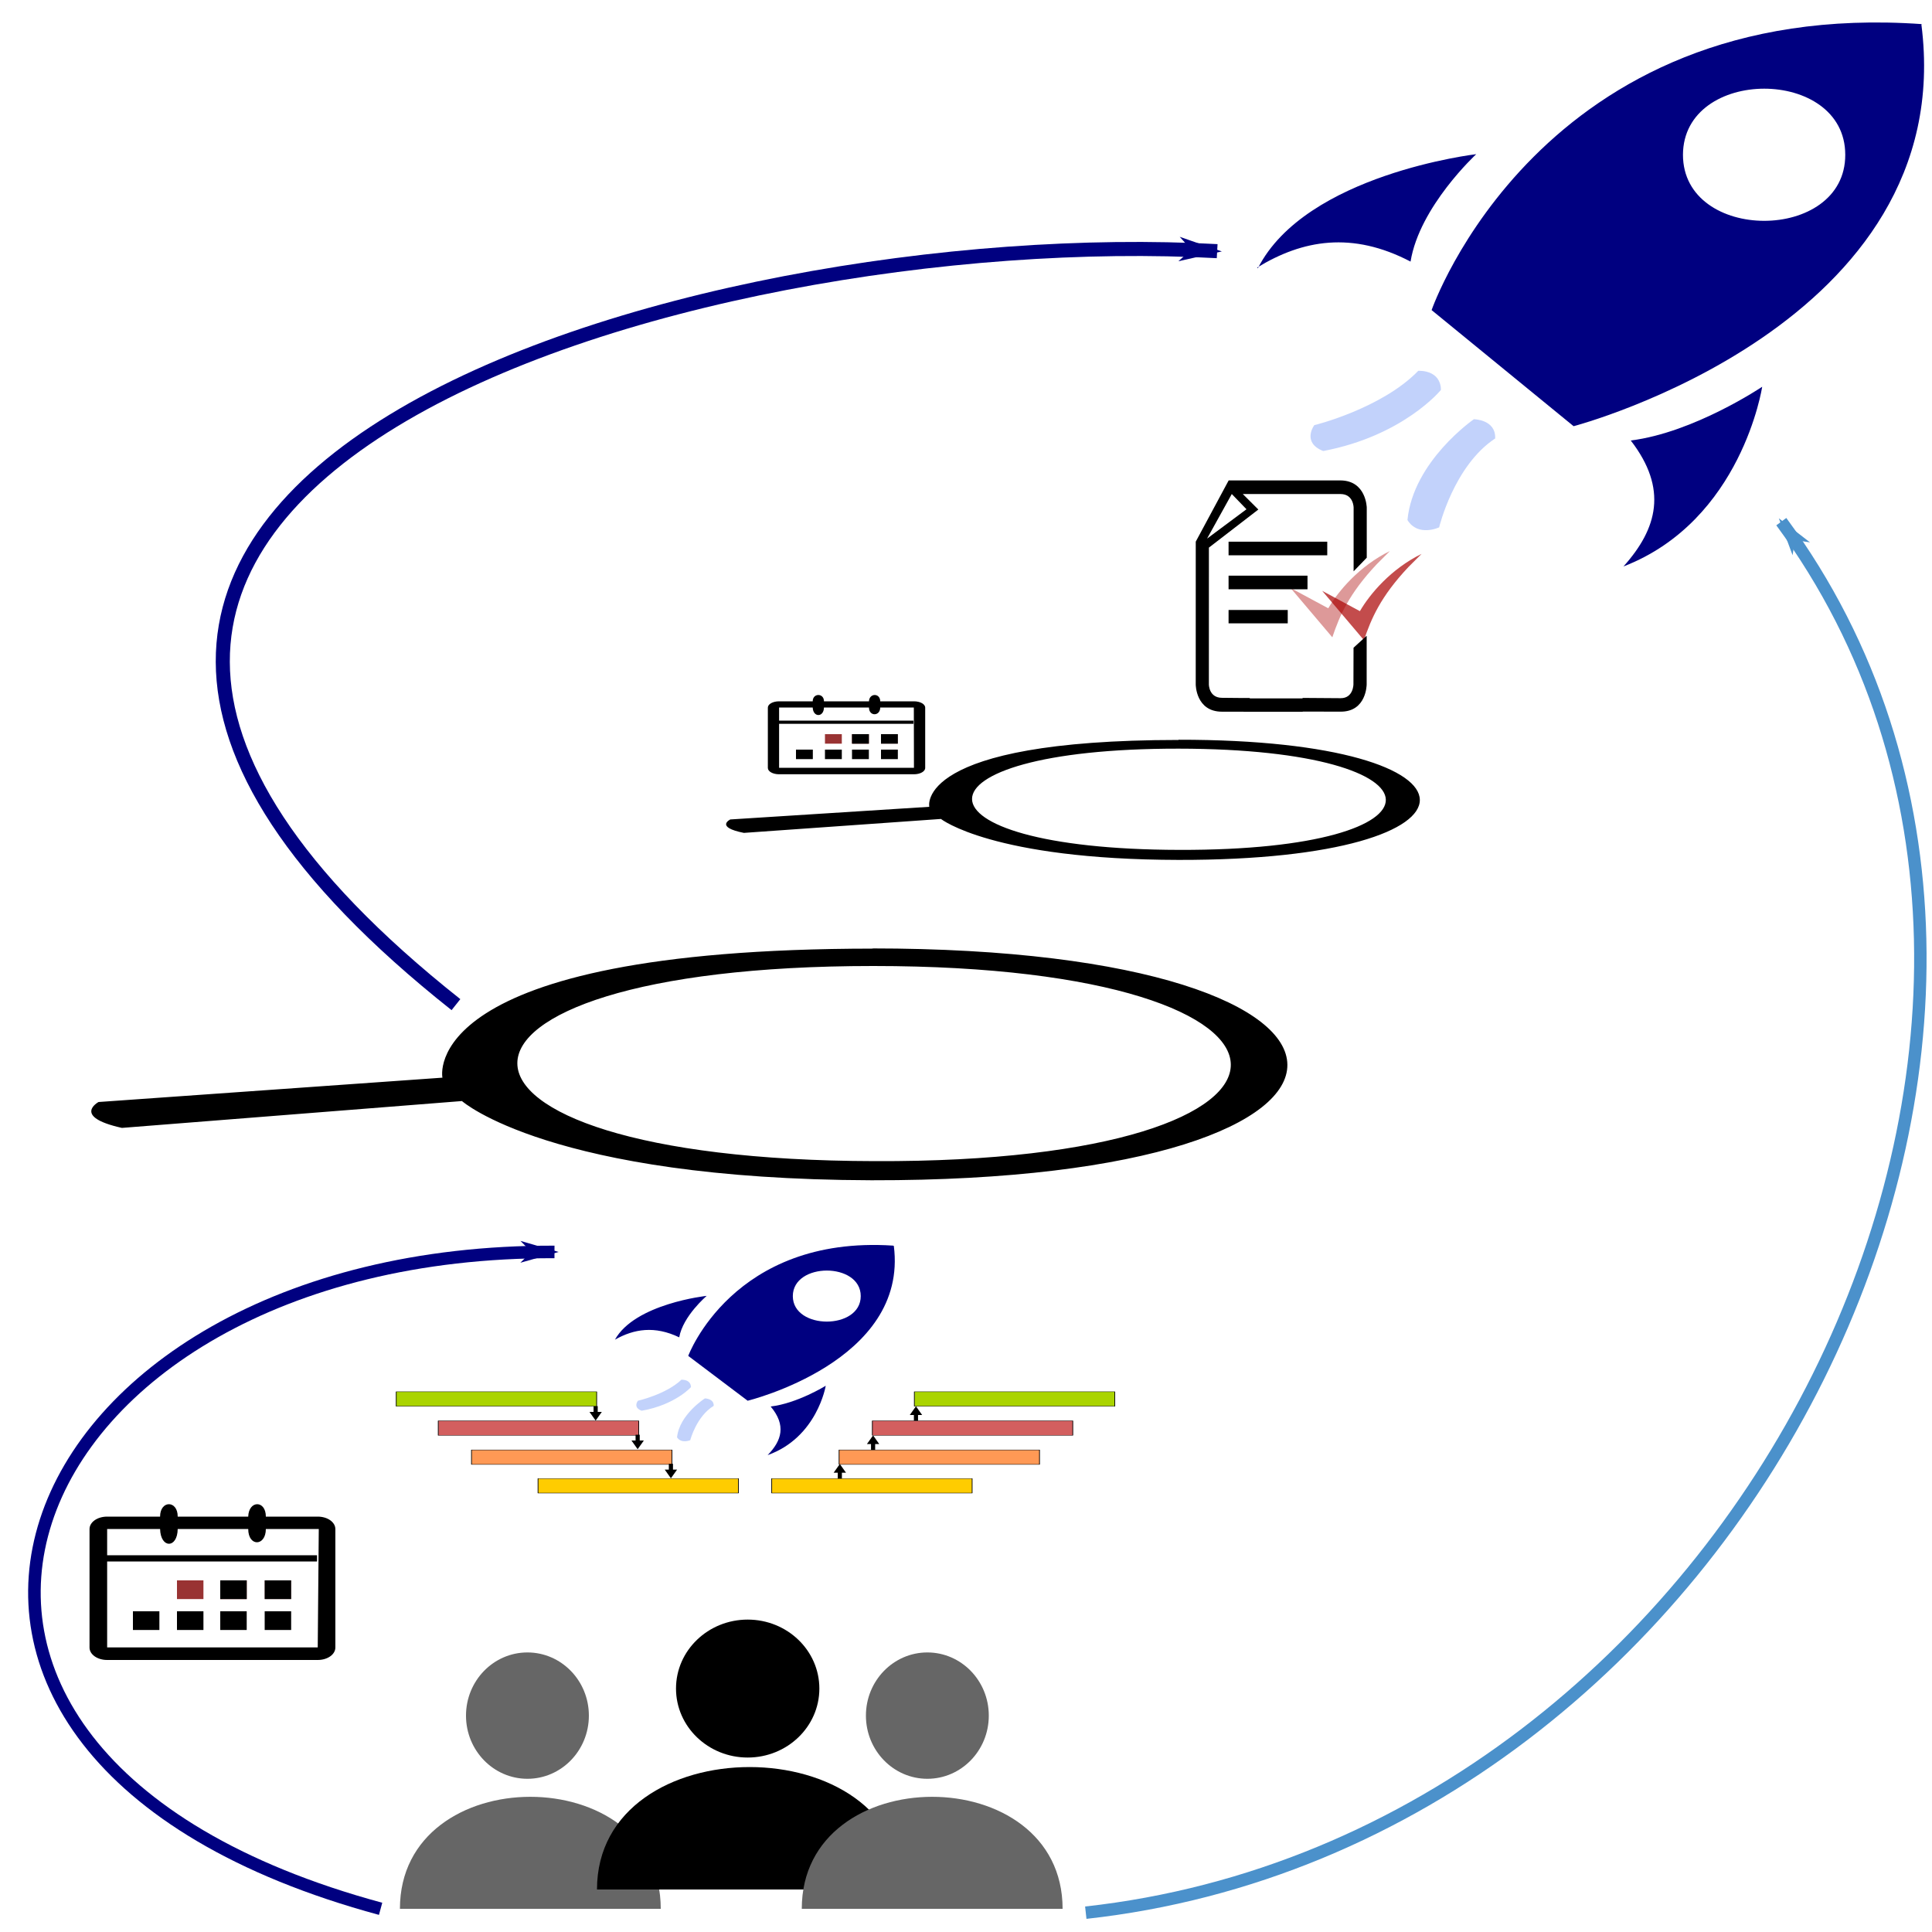 <svg version="1.1" viewBox="0 0 1e3 1e3" xmlns="http://www.w3.org/2000/svg" xmlns:osb="http://www.openswatchbook.org/uri/2009/osb" xmlns:xlink="http://www.w3.org/1999/xlink"><defs><marker id="marker7585" style="overflow:visible" orient="auto"><path transform="scale(.8) rotate(180) translate(12.5)" d="m0 0 5-5-17.5 5 17.5 5-5-5z" style="fill-rule:evenodd;fill:#4b91cb;stroke-width:1pt;stroke:#4b91cb"/></marker><marker id="marker7581" style="overflow:visible" orient="auto"><path transform="scale(.8) rotate(180) translate(12.5)" d="m0 0 5-5-17.5 5 17.5 5-5-5z" style="fill-rule:evenodd;fill:#4b91cb;stroke-width:1pt;stroke:#4b91cb"/></marker><marker id="marker7555" style="overflow:visible" orient="auto"><path transform="scale(.8) rotate(180) translate(12.5)" d="m0 0 5-5-17.5 5 17.5 5-5-5z" style="fill-rule:evenodd;fill:#000080;stroke-width:1pt;stroke:#000080"/></marker><marker id="marker7551" style="overflow:visible" orient="auto"><path transform="scale(.8) rotate(180) translate(12.5)" d="m0 0 5-5-17.5 5 17.5 5-5-5z" style="fill-rule:evenodd;fill:#000080;stroke-width:1pt;stroke:#000080"/></marker><marker id="marker7180" style="overflow:visible" orient="auto"><path transform="scale(.8) rotate(180) translate(12.5)" d="m0 0 5-5-17.5 5 17.5 5-5-5z" style="fill-rule:evenodd;fill:#000080;stroke-width:1pt;stroke:#000080"/></marker><marker id="marker7176" style="overflow:visible" orient="auto"><path transform="scale(.8) rotate(180) translate(12.5)" d="m0 0 5-5-17.5 5 17.5 5-5-5z" style="fill-rule:evenodd;fill:#000080;stroke-width:1pt;stroke:#000080"/></marker><linearGradient id="linearGradient5219" osb:paint="solid"><stop style="stop-color:#000080" offset="0"/></linearGradient><linearGradient id="linearGradient7561" x1="112" x2="644" y1="305" y2="305" gradientUnits="userSpaceOnUse" xlink:href="#linearGradient5219"/><linearGradient id="linearGradient7567" x1="14.8" x2="300" y1="803" y2="803" gradientUnits="userSpaceOnUse" xlink:href="#linearGradient5219"/><linearGradient id="linearGradient7577" x1="570" x2="1005" y1="631" y2="631" gradientTransform="translate(-8)" gradientUnits="userSpaceOnUse"><stop style="stop-color:#4b91cb" offset="0"/></linearGradient></defs><g transform="matrix(.099 0 0 .072 24.8 545)" style="stroke-width:2"></g><symbol transform="translate(-568 -35)"><circle cx="63" cy="37" r="37"/><path d="m4 138h118c-.3-79-118-79-118 0z"/></symbol><g transform="matrix(.099 0 0 .072 -517 313)" style="stroke-width:2"></g><symbol transform="translate(-1832 -32.5)"><circle cx="63" cy="37" r="37"/><path d="m4 138h118c-.3-79-118-79-118 0z"/></symbol><g transform="matrix(.099 0 0 .072 707 393)" style="stroke-width:2"></g><symbol transform="translate(114 -186)"><circle cx="63" cy="37" r="37"/><path d="m4 138h118c-.3-79-118-79-118 0z"/></symbol><g transform="matrix(.099 0 0 .072 -873 197)" style="stroke-width:2"></g><symbol transform="translate(-2188 -148)"><circle cx="63" cy="37" r="37"/><path d="m4 138h118c-.3-79-118-79-118 0z"/></symbol><g transform="matrix(.099 0 0 .072 350 278)" style="stroke-width:2"></g><symbol transform="translate(-242 -302)"><circle cx="63" cy="37" r="37"/><path d="m4 138h118c-.3-79-118-79-118 0z"/></symbol><g transform="matrix(.099 0 0 .072 462 782)" style="stroke-width:2"></g><symbol transform="translate(-131 202)"><circle cx="63" cy="37" r="37"/><path d="m4 138h118c-.3-79-118-79-118 0z"/></symbol><g style="fill:#666666"><ellipse cx="273" cy="888" rx="31.8" ry="32.7" style="fill:#666666"/><path d="m342 988h-135c0-77.3 135-77.3 135 0z" style="fill:#666666"/></g><g><ellipse cx="387" cy="874" rx="37.1" ry="35.7"/><path d="m467 978h-158c0-84.5 158-84.5 158 0z"/></g><g><path d="m165 785h-27.4c.013-8.57-8.86-8.57-9.12 0h-36.5c.039-8.57-9.12-8.57-9.12 0h-27.4c-5.08 0-9.12 2.86-9.12 6.45v61.3c0 3.59 4.04 6.45 9.12 6.45h109c5.08 0 9.12-2.86 9.12-6.45v-61.3c0-3.59-4.04-6.45-9.12-6.45m0 67.7h-109v-61.3h27.4c.261 10.2 8.99 10.2 9.12 0h36.5c.01 9.31 9.12 9.03 9.12 0h27.4z" style="stroke-width:.11"/><path d="m55.1 805h109v3.22h-109z" style="stroke-width:.11"/><path d="m68.8 834h13.7v9.68h-13.7z" style="stroke-width:.11"/><path d="m91.6 834h13.7v9.68h-13.7z" style="stroke-width:.11"/><path d="m114 834h13.7v9.68h-13.7z" style="stroke-width:.11"/><path d="m114 818h13.7v9.68h-13.7z" style="fill:#993333;stroke-width:.11"/><path d="m91.6 818h13.7v9.68h-13.7z" style="fill:#993333;stroke-width:.11"/><path d="m137 818h13.7v9.68h-13.7z" style="fill-opacity:.533;fill:#993333;stroke-width:.11"/><path d="m137 834h13.7v9.68h-13.7z" style="stroke-width:.11"/><path d="m114 818h13.7v9.68h-13.7z" style="stroke-width:.11"/><path d="m137 818h13.7v9.68h-13.7z" style="stroke-width:.11"/></g><g transform="matrix(.453 0 0 .378 42.3 638)"><path d="m927 17.8c-183-14.4-234 151-234 151l67.9 61.4s184-53.7 167-212zm-36.9 69.1c.116 46.6-77.6 46.6-77.6 0 .155-46.6 77.6-46.6 77.6 0zm-281 60c22.9-49.8 105-60.3 105-60.3s-27.2 27.7-31.4 56.8c-28-16.1-51.6-11.6-73.4 3.16zm241 62.8s-9.71 70.8-66.4 95c16.3-20 21.4-41 3.49-66.6 30.3-4.21 62.9-28.4 62.9-28.4z" style="fill:#000080;stroke-width:.369"/><path d="m712 227s10.5.14 10.1 10.2c-19.8 14.4-26.8 47-26.8 47s-10.1 5.26-15.1-3.86c2.72-31.2 31.8-53.3 31.8-53.3zm-26.8-25.6c11.6-.014 10.9 10.2 10.9 10.2s-17.9 24.2-56.3 32.3c-10.5-4.56-4.27-13.7-4.27-13.7-.116.105 32.2-8.77 49.7-28.8z" style="fill-opacity:.251;fill:#0c4cf2;stroke-width:.369"/><rect x="664" y="-47.1" width="111" height="66.3" style="opacity:0;stroke-width:12.5"/><rect x="684" y="-80.3" width="116" height="68.8" style="opacity:0;stroke-width:12.5"/><path d="m708-43.4" style="stroke-width:.386"/><path d="m708 11.5" style="stroke-width:.386"/></g><g transform="matrix(.453 0 0 .239 -406 663)"><g transform="matrix(0 .032 -.016 0 1712 270)"><path d="m33.7 8300h393v-293l588 441-588 441v-293h-393z"/></g><rect x="1778" y="428" width="229" height="31.4" style="fill:#ffcc00;stroke-linecap:round;stroke-linejoin:round;stroke-width:.844;stroke:#000000"/><rect x="1855" y="366" width="229" height="31.4" style="fill:#ff9955;stroke-linecap:round;stroke-linejoin:round;stroke-width:.844;stroke:#000000"/><rect x="1893" y="303" width="229" height="31.4" style="fill:#d35f5f;stroke-linecap:round;stroke-linejoin:round;stroke-width:.844;stroke:#000000"/><rect x="1941" y="240" width="229" height="31.4" style="fill:#aad400;stroke-linecap:round;stroke-linejoin:round;stroke-width:.844;stroke:#000000"/><rect transform="scale(-1,1)" x="-1740" y="428" width="229" height="31.4" style="fill:#ffcc00;stroke-linecap:round;stroke-linejoin:round;stroke-width:.844;stroke:#000000"/><rect transform="scale(-1,1)" x="-1664" y="366" width="229" height="31.4" style="fill:#ff9955;stroke-linecap:round;stroke-linejoin:round;stroke-width:.844;stroke:#000000"/><rect transform="scale(-1,1)" x="-1626" y="303" width="229" height="31.4" style="fill:#d35f5f;stroke-linecap:round;stroke-linejoin:round;stroke-width:.844;stroke:#000000"/><rect transform="scale(-1,1)" x="-1578" y="240" width="229" height="31.4" style="fill:#aad400;stroke-linecap:round;stroke-linejoin:round;stroke-width:.844;stroke:#000000"/><g transform="matrix(0 .032 -.016 0 1760 332)"><path d="m33.7 8300h393v-293l588 441-588 441v-293h-393z"/></g><g transform="matrix(0 .032 -.016 0 1798 395)"><path d="m33.7 8300h393v-293l588 441-588 441v-293h-393z"/></g><g transform="matrix(0 -.032 -.016 0 1991 429)"><path d="m33.7 8300h393v-293l588 441-588 441v-293h-393z"/></g><g transform="matrix(0 -.032 -.016 0 2029 367)"><path d="m33.7 8300h393v-293l588 441-588 441v-293h-393z"/></g><g transform="matrix(0 -.032 -.016 0 2078 304)"><path d="m33.7 8300h393v-293l588 441-588 441v-293h-393z"/></g></g><path d="m197 988c-298-80.7-194-341 90-340" style="fill:none;marker-end:url(#marker7180);marker-mid:url(#marker7176);stroke-width:6.5;stroke:url(#linearGradient7567)"/><g style="fill:#666666"><ellipse cx="480" cy="888" rx="31.8" ry="32.7" style="fill:#666666"/><path d="m550 988h-135c0-77.3 135-77.3 135 0z" style="fill:#666666"/></g><g><path d="m995 12.5c-198-14.1-254 148-254 148l73.5 60.1s200-52.5 180-208zm-39.9 67.6c.126 45.6-84 45.6-84 0 .168-45.6 84-45.6 84 0zm-304 58.7c24.8-48.7 113-59 113-59s-29.4 27.1-34 55.6c-30.2-15.8-55.9-11.3-79.4 3.09zm261 61.4s-10.5 69.3-71.8 93c17.6-19.6 23.1-40.2 3.78-65.2 32.8-4.12 68-27.8 68-27.8z" style="fill:#000080;stroke-width:.38"/><path d="m763 217s11.3.138 10.9 9.95c-21.4 14.1-29 46-29 46s-10.9 5.15-16.4-3.78c2.94-30.5 34.4-52.2 34.4-52.2zm-29-25.1c12.6-.014 11.8 9.95 11.8 9.95s-19.3 23.7-60.9 31.6c-11.3-4.46-4.62-13.4-4.62-13.4-.126.103 34.9-8.58 53.8-28.1z" style="fill-opacity:.251;fill:#0c4cf2;stroke-width:.38"/><rect x="664" y="-47.1" width="111" height="66.3" style="opacity:0;stroke-width:12.5"/><rect x="684" y="-80.3" width="116" height="68.8" style="opacity:0;stroke-width:12.5"/><path d="m759-47.4" style="stroke-width:.398"/><path d="m759 6.34" style="stroke-width:.398"/></g><path d="m452 491c-237 .101-223 66.8-223 66.8l-178 12.6s-14 7.59 12.1 13.4l176-13.9s45.6 40.5 212 41c288 .506 286-120-.047-120zm.745 110c-247-.506-246-101-.745-101s248 102 .745 101z" style="stroke-width:.485"/><path d="m610 383c-137 .052-129 34.6-129 34.6l-103 6.55s-8.11 3.93 7.03 6.95l102-7.21s26.5 21 123 21.2c167 .262 166-62.4-.027-62.2zm.432 56.9c-143-.262-143-52.5-.432-52.4 142 .131 144 52.8.432 52.4z" style="stroke-width:.266"/><g><path d="m473 363h-17.4c.009-4.36-5.65-4.36-5.82 0h-23.3c.025-4.36-5.82-4.36-5.82 0h-17.4c-3.24 0-5.82 1.45-5.82 3.28v31.2c0 1.83 2.58 3.28 5.82 3.28h69.8c3.24 0 5.82-1.45 5.82-3.28v-31.2c0-1.83-2.58-3.28-5.82-3.28m0 34.4h-69.8v-31.2h17.4c.166 5.2 5.73 5.2 5.82 0h23.3c.007 4.73 5.82 4.59 5.82 0h17.4z" style="stroke-width:.062"/><path d="m403 373h69.8v1.64h-69.8z" style="stroke-width:.062"/><path d="m412 388h8.72v4.92h-8.72z" style="stroke-width:.062"/><path d="m427 388h8.72v4.92h-8.72z" style="stroke-width:.062"/><path d="m441 388h8.72v4.92h-8.72z" style="stroke-width:.062"/><path d="m441 380h8.72v4.92h-8.72z" style="fill:#993333;stroke-width:.062"/><path d="m427 380h8.72v4.92h-8.72z" style="fill:#993333;stroke-width:.062"/><path d="m456 380h8.72v4.92h-8.72z" style="fill-opacity:.533;fill:#993333;stroke-width:.062"/><path d="m456 388h8.72v4.92h-8.72z" style="stroke-width:.062"/><path d="m441 380h8.72v4.92h-8.72z" style="stroke-width:.062"/><path d="m456 380h8.72v4.92h-8.72z" style="stroke-width:.062"/></g><g transform="matrix(.328 0 0 .321 763 191)"><g transform="matrix(.16 0 0 .185 -294 270)" style="fill:#aa0000;stroke-width:2"><path d="m439 879-412-430 372 177c99-150 306-368 608-499l-130 115c-275 258-367 451-438 637z" style="fill-opacity:.4;fill:#aa0000;stroke-width:2"/><g transform="translate(312,25)" style="fill:#aa0000;stroke-width:2"><path d="m439 879-412-430 372 177c99-150 306-368 608-499l-130 115c-275 258-367 451-438 637z" style="fill-opacity:.7;fill:#aa0000;stroke-width:2"/></g></g><g transform="matrix(.145 -0 0 .138 -461 169)"><path d="m1724 236-1062 .22 169 181-538 445-.299 1599s-.058 156 143 156l303 3.12-40.1 159-263 .055c-286 .059-286-318-286-318l.312-1669 358-715 1217-.252c281 2.17 286 318 286 318l-.109 585-143 159 .139-744s.03-159-143-159zm-1022 178-160-178-269 521zm1165 1618 143-140-.106 569s-.058 321-286 318l-596-1.47 189-159 409 3.09c140 1.24 140-162 140-162z" style="stroke-width:3.02"/><rect transform="matrix(1 -0 -0 1 0 0)" x="507" y="1591" width="644" height="156" style="stroke-width:3.02"/><rect transform="matrix(1 -0 -0 1 0 0)" x="507" y="1190" width="859" height="159" style="stroke-width:3.02"/><rect transform="matrix(1 -0 -0 1 0 0)" x="507" y="793" width="1074" height="159" style="stroke-width:3.02"/><rect transform="matrix(1 -0 -0 1 0 0)" x="670" y="2624" width="644" height="156" style="stroke-width:3.02"/></g></g><path d="m236 520c-342-271 124-405 394-390" style="fill:none;marker-end:url(#marker7555);marker-mid:url(#marker7551);stroke-width:7.28;stroke:url(#linearGradient7561)"/><path d="m562 990c341-37.6 550-462 360-720" style="fill:none;marker-end:url(#marker7585);marker-mid:url(#marker7581);stroke-width:6.43;stroke:url(#linearGradient7577)"/></svg>
